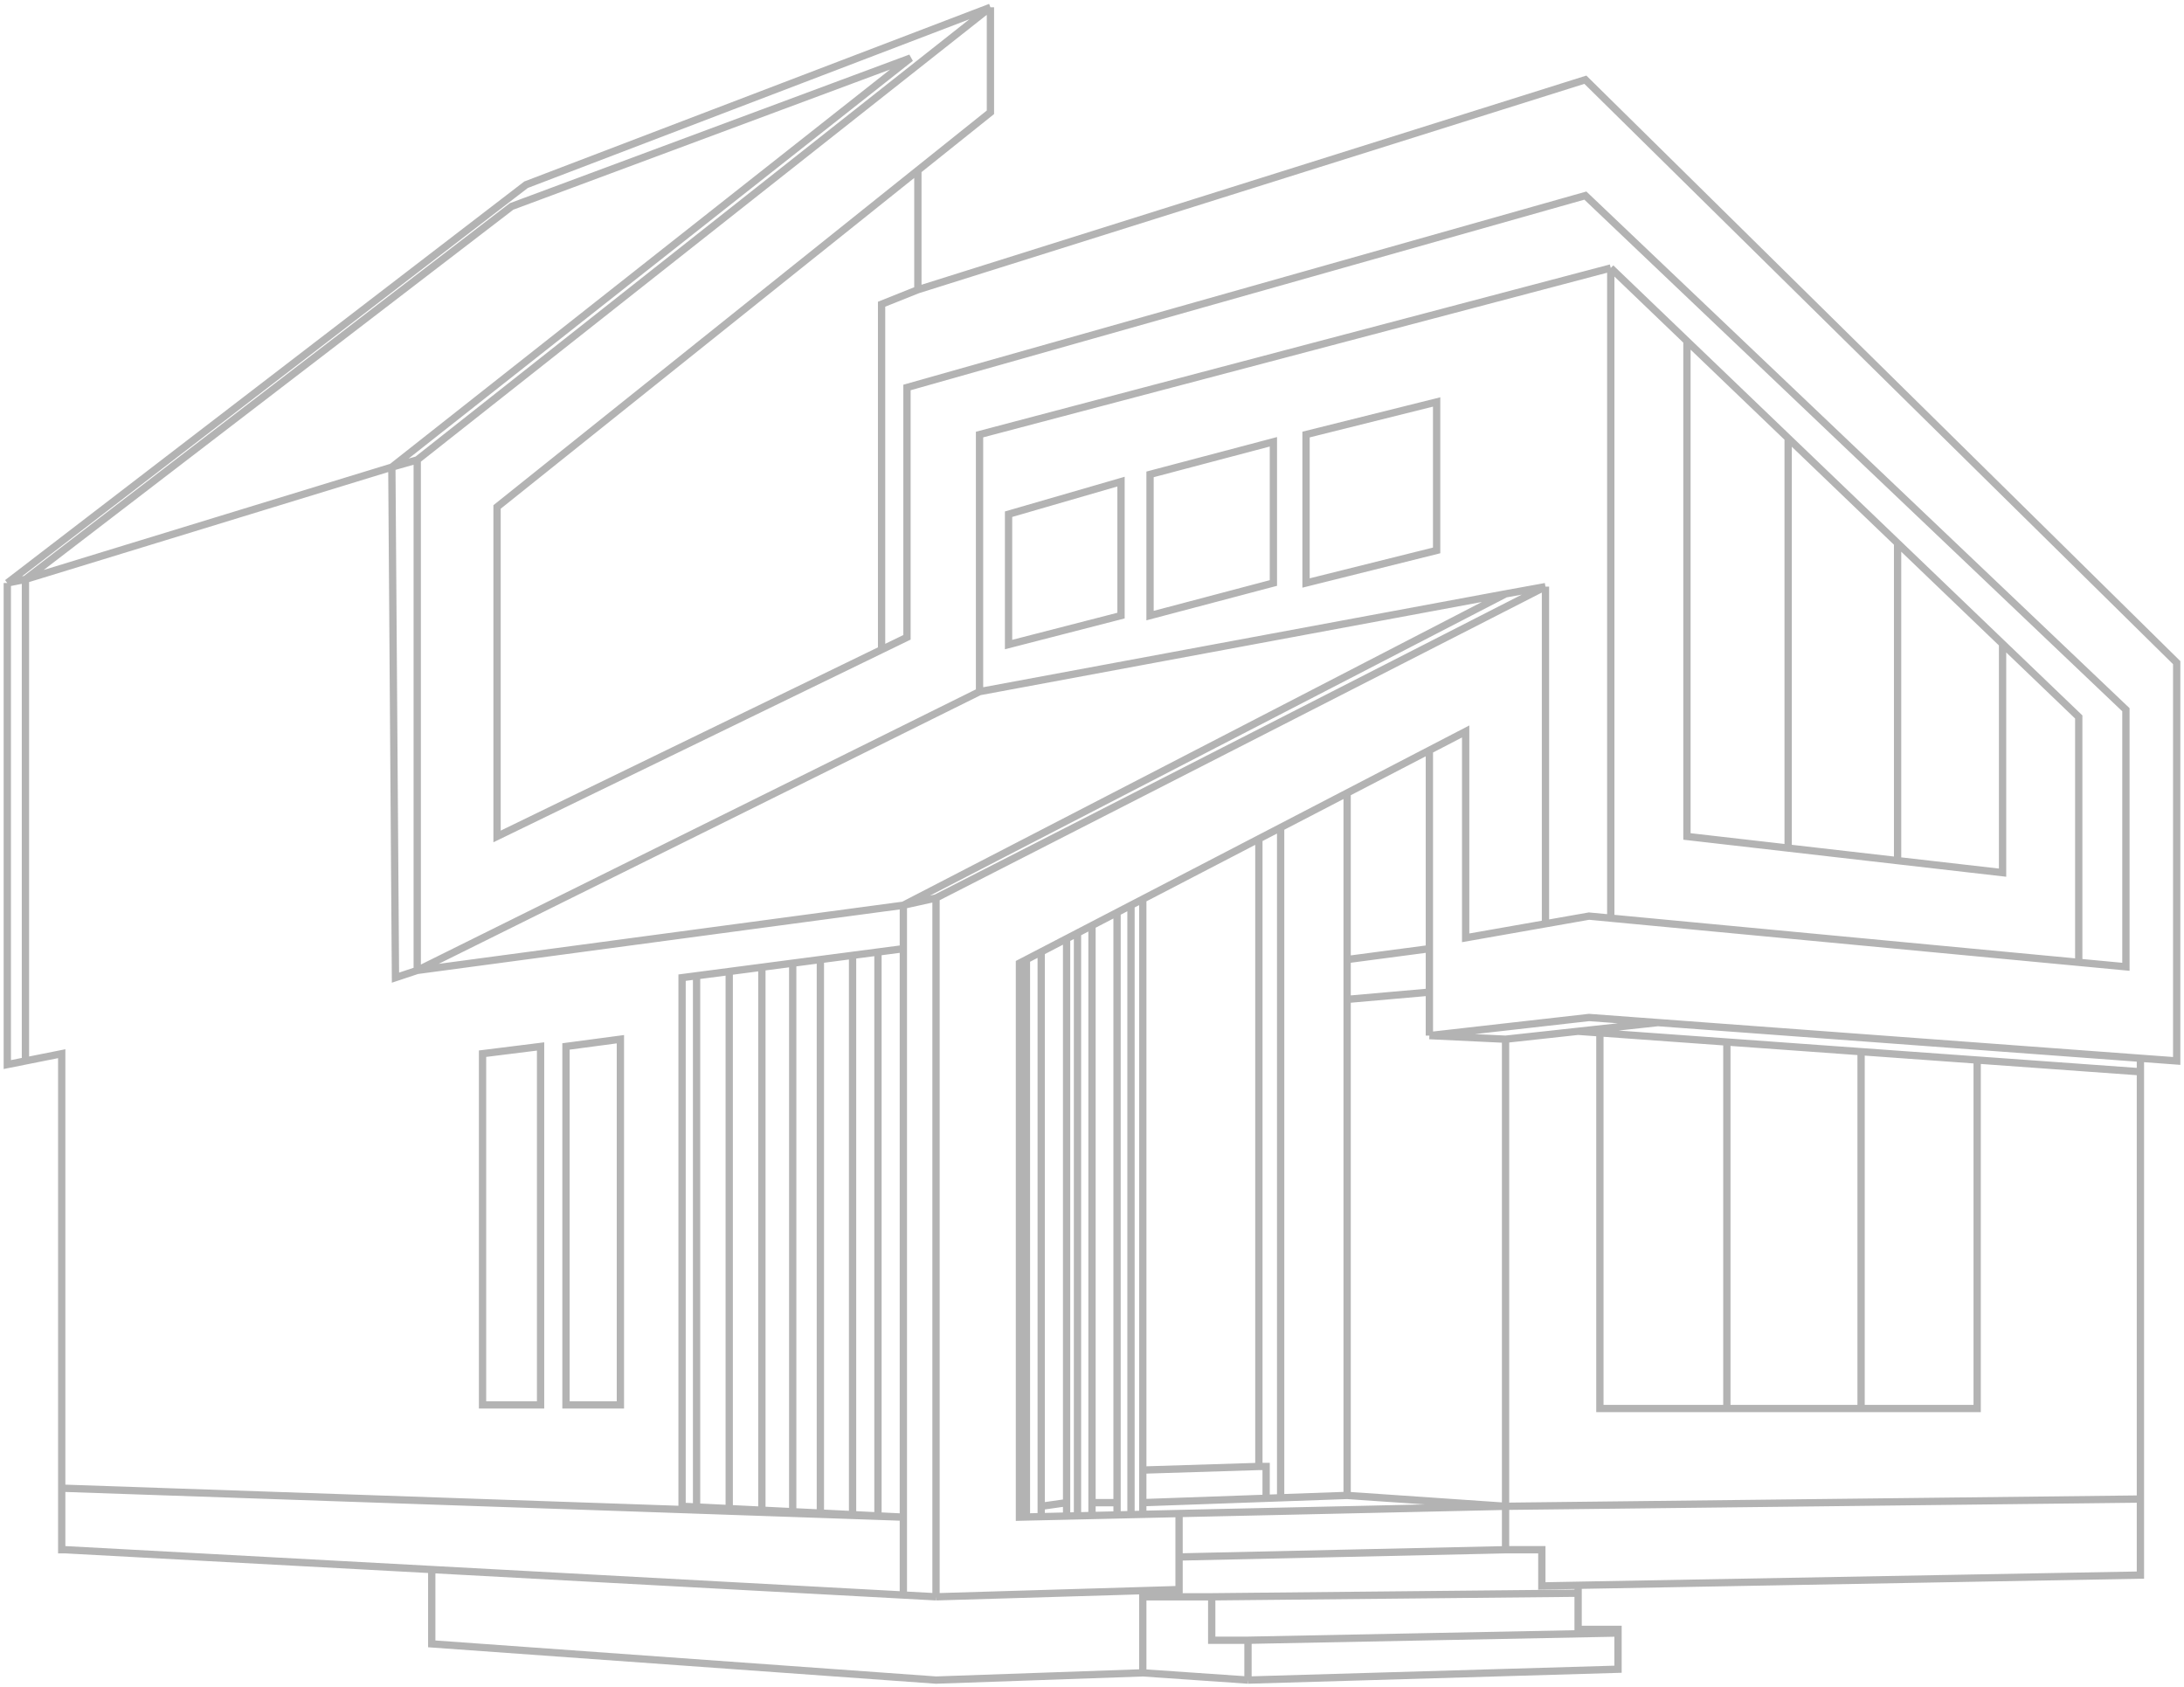 <svg width="299" height="231" viewBox="0 0 299 231" fill="none" xmlns="http://www.w3.org/2000/svg">
<path d="M128.144 218.6V122.935M128.144 218.6L123.674 218.358M128.144 218.6L156.453 217.756M161.42 207.199L206.119 206.208M161.42 207.199V213.147M161.42 207.199L156.453 207.312M135.594 1V15.374L125.661 23.32M135.594 1L72.022 25.288L1 79.812M135.594 1L57.122 62.959M1 79.812V145.736L3.483 145.24M1 79.812L3.483 79.316M57.122 62.959V132.848M57.122 62.959L53.645 63.95M57.122 132.848L134.104 94.682M57.122 132.848L123.674 123.926M57.122 132.848L54.142 133.84L53.645 63.95M134.104 94.682V59.489L220.522 36.688M134.104 94.682L206.119 81.299M220.522 36.688V125.695M220.522 36.688L230.952 46.694M284.59 131.743L291.047 132.353V97.16L217.045 26.775L124.171 53.045V87.247L120.694 88.936M284.59 131.743V98.151L274.161 88.146M284.59 131.743L220.522 125.695M220.522 125.695L217.542 125.413L211.582 126.463M211.582 80.307V126.463M211.582 80.307L128.144 122.935M211.582 80.307L206.119 81.299M211.582 126.463L200.656 128.387V100.134L195.689 102.713M128.144 122.935L123.674 123.926M123.674 123.926L206.119 81.299M123.674 123.926V129.874M123.674 218.358L59.109 214.868M123.674 218.358V207.695M195.689 102.713L184.429 108.561M195.689 102.713V129.874M195.689 141.771L217.542 139.292L226.978 139.99M195.689 141.771L206.119 142.266M195.689 141.771V135.823M125.661 39.662L217.045 10.913L298 90.716V145.24L293.033 144.873M125.661 39.662V23.32M125.661 39.662L120.694 41.645V88.936M125.661 23.32L68.049 69.403V114.509L120.694 88.936M293.033 144.873L226.978 139.99M293.033 144.873V146.727M206.119 212.156H211.085V217.113L216.052 217.022M206.119 212.156V206.208M206.119 212.156L161.42 213.147M206.119 206.208V142.266M206.119 206.208L293.033 205.216M206.119 206.208L184.429 204.721M206.119 142.266L216.052 141.182M226.978 139.99L216.052 141.182M293.033 146.727V205.216M293.033 146.727L270.684 145.117M216.052 141.182L219.032 141.397M293.033 205.216V215.626L216.052 217.022M59.109 214.868L8.946 212.156H8.45V203.729M59.109 214.868V225.043L128.144 230L156.453 229.009M156.453 229.009L170.856 230M156.453 229.009V218.6M170.856 230L221.515 228.513V223.556M170.856 230V224.548M216.052 217.022V218.104M156.453 217.756L161.42 217.608V213.147M156.453 217.756V218.6M156.453 218.6H165.89M165.89 218.6V224.548H170.856M165.89 218.6L216.052 218.104M170.856 224.548L221.515 223.556M221.515 223.556V223.061H216.052V218.104M3.483 79.316V145.24M3.483 79.316L70.035 28.262L124.667 7.939L53.645 63.95M3.483 79.316L53.645 63.95M3.483 145.24L8.45 144.249V203.729M230.952 46.694V114.509L244.806 116.098M230.952 46.694L244.806 59.985M274.161 88.146V119.465L259.79 117.817M274.161 88.146L259.79 74.359M259.79 74.359V117.817M259.79 74.359L244.806 59.985M259.79 117.817L244.806 116.098M244.806 59.985V116.098M270.684 145.117V192.825H254.791M270.684 145.117L254.791 143.973M219.032 141.397V192.825H236.415M219.032 141.397L236.415 142.649M236.415 142.649V192.825M236.415 142.649L254.791 143.973M236.415 192.825H254.791M254.791 143.973V192.825M142.547 130.31L140.521 131.361M142.547 130.31L146.023 128.504M142.547 130.31V206.208M142.547 207.627L140.521 207.673M142.547 207.627L146.023 207.548M142.547 207.627V206.208M140.521 131.361L139.567 131.857V207.695L140.521 207.673M140.521 131.361V207.673M147.513 127.731V207.515M147.513 127.731L149.5 126.699M147.513 127.731L146.023 128.504M147.513 207.515L149.5 207.47M147.513 207.515L146.023 207.548M149.5 207.47L152.93 207.392M149.5 207.47V205.712M149.5 126.699L152.93 124.918M149.5 126.699V205.712M146.023 128.504V205.712M146.023 207.548V205.712M154.839 123.926V207.348M154.839 123.926L156.453 123.088M154.839 123.926L152.93 124.918M154.839 207.348L156.453 207.312M154.839 207.348L152.93 207.392M156.453 207.312V205.712M156.453 123.088L172.346 114.835M156.453 123.088V201.251M152.93 124.918V205.712M152.93 207.392V205.712M184.429 108.561L175.326 113.288M184.429 108.561V131.361M184.429 204.721L175.326 205.043M184.429 204.721V136.814M156.453 205.712L173.339 205.114M156.453 205.712V201.251M152.93 205.712H149.5M146.023 205.712L142.547 206.208M175.326 113.288V205.043M175.326 113.288L172.346 114.835M175.326 205.043L173.339 205.114M172.346 114.835V200.755M172.346 200.755H173.339V205.114M172.346 200.755L156.453 201.251M184.429 136.814L195.689 135.823M184.429 136.814V131.361M195.689 135.823V129.874M184.429 131.361L195.689 129.874M123.674 207.695V129.874M123.674 207.695L120.197 207.524M123.674 207.695L8.45 203.729M123.674 129.874L120.197 130.33M95.365 133.58L93.378 133.84V206.208L95.365 206.305M95.365 133.58V206.305M95.365 133.58L99.834 132.995M95.365 206.305L99.834 206.525M99.834 132.995V206.525M99.834 132.995L104.304 132.41M99.834 206.525L104.304 206.744M104.304 132.41V206.744M104.304 132.41L108.526 131.857M104.304 206.744L108.526 206.951M108.526 131.857V206.951M108.526 131.857L112.313 131.361M108.526 206.951L112.313 207.137M112.313 131.361V207.137M112.313 131.361L116.721 130.785M112.313 207.137L116.721 207.354M116.721 130.785V207.354M116.721 130.785L120.197 130.33M116.721 207.354L120.197 207.524M120.197 130.33V207.524M138.077 70.394V88.238L153.473 84.273V65.933L138.077 70.394ZM157.446 64.942V84.273L174.333 79.812V60.48L157.446 64.942ZM178.803 59.489V79.812L196.682 75.351V55.028L178.803 59.489ZM77.485 143.258V192.329H84.935V142.266L77.485 143.258ZM66.062 144.249V192.329H74.008V143.258L66.062 144.249Z" stroke="black" stroke-opacity="0.3"/>
</svg>